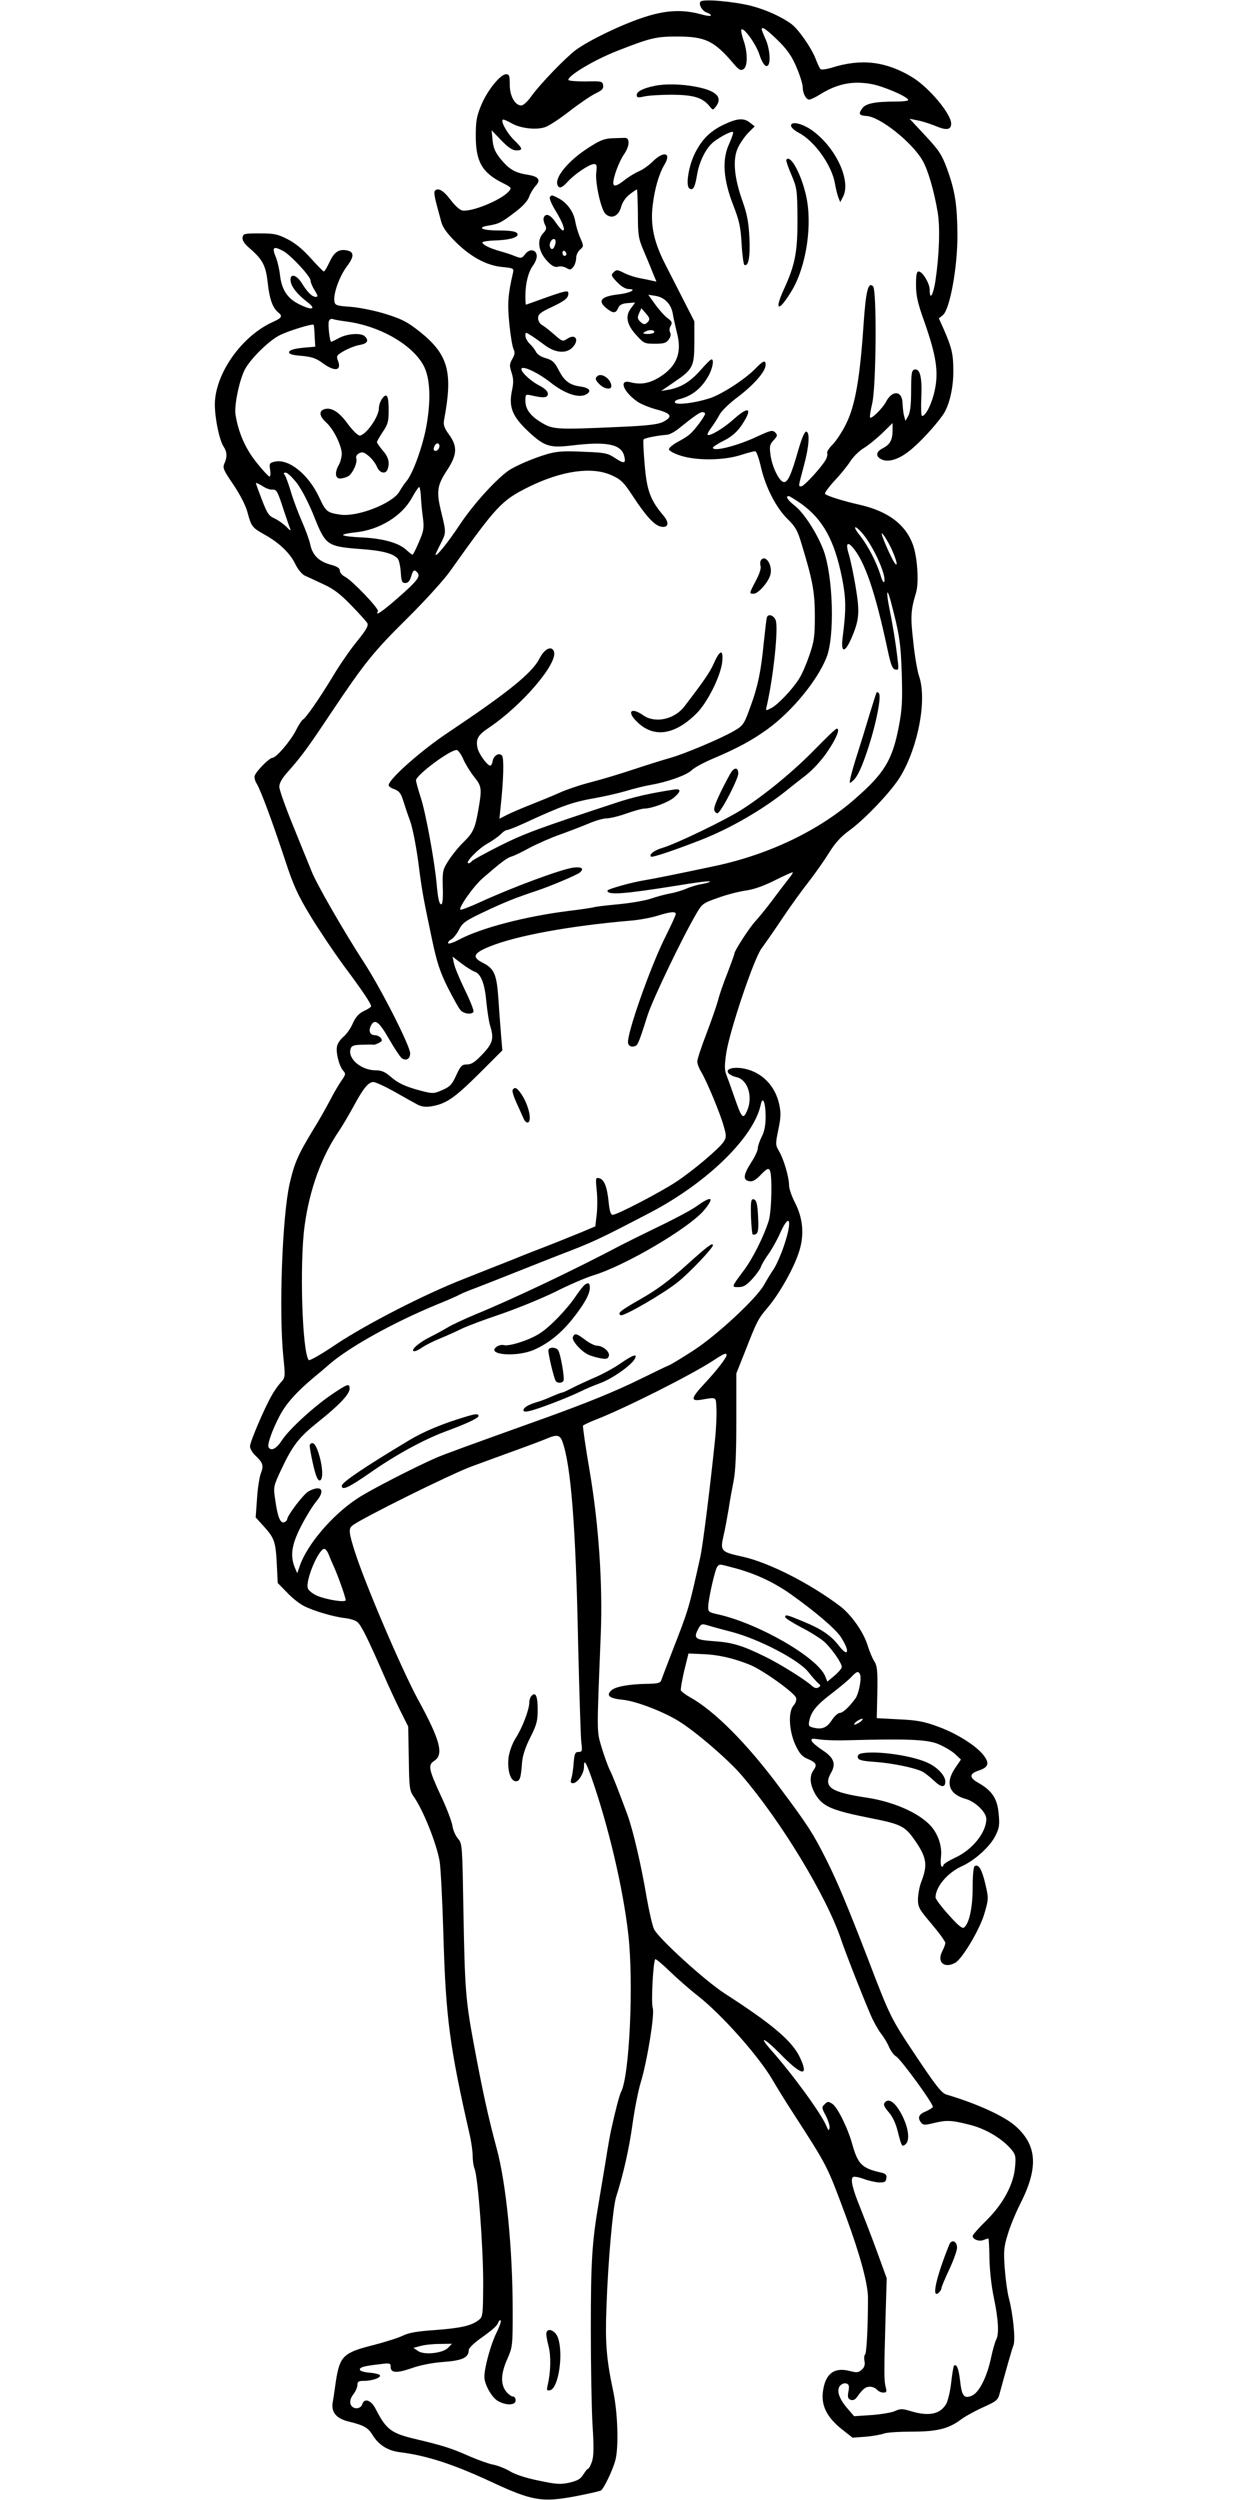 <?xml version="1.0" standalone="no"?>
<!DOCTYPE svg PUBLIC "-//W3C//DTD SVG 20010904//EN"
 "http://www.w3.org/TR/2001/REC-SVG-20010904/DTD/svg10.dtd">
<svg version="1.0" xmlns="http://www.w3.org/2000/svg"
 width="640pt" height="1280pt" viewBox="0 0 640 1280"
 preserveAspectRatio="xMidYMid meet">
<g transform="translate(0,1280) scale(0.1,-0.1)"
fill="#000000" stroke="none">
<path d="M3586 12791 c-10 -15 10 -48 34 -56 11 -3 20 -10 20 -14 0 -5 -24 -2
-52 6 -95 26 -181 21 -293 -16 -113 -37 -277 -116 -347 -167 -53 -40 -183
-174 -230 -240 -17 -24 -39 -44 -49 -44 -32 0 -59 48 -59 106 0 47 -3 54 -19
54 -29 0 -96 -83 -127 -158 -23 -55 -28 -82 -28 -152 -1 -136 31 -193 136
-246 48 -24 49 -26 32 -45 -40 -44 -186 -104 -236 -97 -13 2 -38 24 -62 56
-37 49 -67 65 -81 42 -3 -5 1 -33 9 -62 8 -29 19 -71 25 -93 7 -28 29 -59 72
-102 78 -78 161 -123 241 -130 58 -6 60 -7 54 -32 -25 -109 -29 -155 -18 -261
6 -61 16 -119 22 -129 7 -15 6 -27 -7 -49 -15 -26 -15 -35 -4 -69 10 -31 11
-52 3 -89 -19 -88 0 -136 87 -217 79 -73 107 -81 218 -68 179 22 254 7 269
-54 10 -39 -1 -41 -47 -10 -38 25 -52 28 -163 32 -97 5 -134 2 -181 -11 -73
-21 -171 -63 -205 -88 -70 -52 -179 -174 -245 -273 -60 -91 -125 -172 -125
-154 0 2 11 26 25 53 30 60 30 57 4 165 -26 106 -21 136 31 215 51 79 53 120
9 181 -26 36 -30 50 -25 77 46 244 21 333 -125 450 -62 49 -90 64 -173 90 -58
18 -133 33 -180 37 -74 5 -81 8 -84 29 -6 39 27 129 64 178 38 50 38 75 0 82
-40 8 -65 -8 -88 -58 -13 -28 -26 -50 -30 -50 -3 0 -33 30 -67 68 -39 44 -79
77 -118 97 -51 26 -68 30 -143 30 -79 0 -85 -1 -88 -21 -2 -15 9 -32 36 -55
68 -59 83 -89 93 -179 9 -82 25 -126 53 -149 24 -20 20 -28 -26 -49 -161 -72
-297 -266 -298 -422 0 -73 23 -183 45 -217 18 -27 19 -53 4 -86 -10 -22 -5
-34 45 -107 33 -49 63 -106 72 -139 21 -78 24 -82 90 -119 75 -42 130 -95 157
-152 12 -25 33 -50 47 -57 14 -6 57 -26 95 -44 53 -24 87 -50 143 -108 41 -42
78 -83 83 -92 6 -13 -6 -34 -51 -90 -34 -41 -91 -123 -127 -184 -70 -115 -135
-209 -153 -220 -6 -4 -21 -27 -34 -53 -28 -56 -102 -142 -121 -142 -16 0 -83
-68 -91 -92 -3 -9 2 -27 10 -40 20 -31 82 -199 145 -390 43 -131 64 -178 130
-287 43 -71 121 -187 173 -258 95 -127 138 -192 138 -205 0 -4 -16 -15 -36
-24 -27 -13 -42 -30 -57 -62 -10 -25 -32 -56 -47 -69 -15 -12 -31 -34 -34 -48
-8 -31 10 -103 31 -127 14 -15 13 -20 -8 -50 -13 -18 -40 -64 -60 -103 -20
-38 -57 -104 -83 -145 -80 -132 -98 -172 -123 -280 -38 -168 -56 -658 -32
-890 10 -101 10 -103 -14 -129 -13 -14 -34 -44 -46 -66 -38 -66 -111 -238
-111 -260 0 -12 12 -32 26 -46 40 -37 45 -53 30 -91 -7 -18 -17 -77 -20 -130
l-7 -97 39 -43 c57 -63 63 -80 69 -192 l5 -101 47 -48 c25 -27 64 -58 86 -69
49 -26 156 -57 214 -63 25 -3 53 -12 62 -21 20 -18 55 -90 129 -259 26 -60 66
-147 89 -193 l41 -82 3 -163 c2 -150 4 -164 24 -194 48 -66 118 -241 134 -333
5 -30 14 -197 19 -370 12 -430 32 -579 136 -1035 7 -33 14 -79 14 -102 0 -23
4 -54 10 -68 18 -46 44 -404 44 -584 -1 -170 -2 -174 -25 -191 -37 -28 -90
-40 -223 -50 -90 -6 -134 -14 -162 -28 -22 -11 -88 -32 -149 -48 -157 -39
-175 -57 -195 -184 -6 -41 -13 -92 -17 -113 -7 -49 20 -81 85 -96 76 -19 96
-30 120 -69 31 -50 77 -79 137 -87 139 -17 274 -61 470 -152 210 -98 260 -106
431 -74 67 13 125 26 131 30 15 10 60 104 73 152 19 67 13 249 -11 359 -34
160 -41 245 -34 425 8 238 33 512 49 565 38 119 67 248 85 378 11 79 30 172
41 208 33 107 73 352 62 383 -9 26 2 238 13 250 3 2 36 -25 73 -61 37 -36 102
-93 144 -126 122 -95 309 -306 381 -427 22 -38 68 -113 102 -165 185 -287 177
-271 277 -540 72 -196 112 -344 112 -415 0 -148 -7 -286 -15 -290 -4 -3 -6
-18 -3 -33 4 -19 0 -33 -14 -45 -17 -15 -25 -16 -63 -6 -80 20 -125 -16 -136
-109 -8 -70 21 -128 95 -188 l57 -45 67 5 c37 3 79 11 93 16 14 6 80 10 145
10 129 0 189 15 254 65 18 13 66 40 108 59 73 33 78 37 88 78 26 96 60 218 69
240 11 29 -2 160 -24 243 -8 31 -17 100 -21 154 -6 86 -4 108 16 172 12 41 40
108 61 150 96 187 91 302 -20 402 -57 52 -200 117 -356 163 -24 8 -53 44 -153
194 -131 196 -134 202 -246 495 -107 277 -159 402 -217 517 -66 131 -93 173
-234 362 -168 227 -337 397 -462 466 -23 13 -44 29 -47 35 -2 7 6 52 17 100
l22 89 70 -3 c78 -2 162 -21 245 -55 66 -27 228 -143 236 -169 3 -11 -2 -27
-13 -39 -28 -32 -24 -128 9 -201 21 -45 35 -61 62 -72 45 -19 51 -30 32 -57
-23 -32 -20 -75 9 -125 38 -63 82 -82 288 -123 142 -28 168 -40 210 -97 72
-100 79 -137 44 -228 -9 -22 -16 -61 -17 -87 0 -44 5 -52 70 -129 39 -46 70
-89 70 -97 0 -7 -7 -26 -16 -43 -28 -55 10 -89 66 -59 36 19 127 172 150 252
22 76 22 78 5 152 -18 76 -35 104 -55 91 -6 -4 -10 -48 -10 -109 0 -102 -17
-183 -44 -205 -9 -7 -30 10 -79 65 -37 41 -67 81 -67 89 0 54 61 127 135 160
66 30 145 101 172 157 19 38 22 54 16 113 -7 77 -34 117 -104 157 -47 26 -47
46 0 62 52 17 59 37 27 79 -38 49 -137 112 -237 148 -68 25 -105 32 -197 36
l-113 6 3 132 c2 113 -1 136 -16 160 -10 15 -24 50 -33 78 -20 68 -82 157
-140 202 -152 116 -368 226 -502 255 -110 24 -114 29 -97 105 8 33 19 94 26
135 6 41 18 107 26 147 10 50 14 144 14 312 l0 239 41 103 c65 166 69 175 121
236 59 70 134 202 160 287 27 84 19 170 -22 249 -16 31 -30 71 -30 88 0 42
-28 137 -52 176 -18 31 -18 35 -3 109 13 61 14 87 5 128 -20 95 -87 165 -177
184 -56 12 -102 0 -83 -23 6 -7 25 -17 41 -20 57 -13 85 -98 55 -170 -21 -49
-28 -42 -65 65 -16 47 -35 99 -42 117 -10 26 -10 47 0 115 19 117 141 480 180
532 17 23 66 93 108 156 42 63 103 147 134 186 31 40 77 105 102 145 33 54 63
86 107 118 82 60 217 203 261 277 92 155 136 395 94 514 -8 24 -22 102 -29
174 -15 130 -13 161 14 251 16 53 7 186 -17 249 -38 102 -127 168 -269 201
-93 21 -174 47 -180 57 -3 4 19 34 48 66 30 31 66 76 81 99 15 24 46 55 70 69
23 14 66 49 95 77 l52 51 0 -37 c0 -49 -13 -73 -50 -92 -35 -18 -38 -40 -9
-56 34 -18 87 -3 142 40 51 39 132 126 175 187 32 46 54 138 53 227 0 83 -8
117 -48 209 l-26 58 21 17 c36 31 75 248 74 410 -1 155 -12 225 -53 339 -27
72 -40 93 -111 169 l-81 87 39 -8 c21 -3 64 -17 94 -29 56 -24 80 -20 80 12 0
49 -110 181 -195 235 -136 84 -264 100 -418 51 -27 -8 -52 -11 -56 -7 -5 5
-16 29 -25 53 -22 57 -88 151 -124 178 -50 37 -132 74 -206 93 -92 23 -251 37
-260 21z m407 -208 c43 -44 65 -78 87 -132 17 -40 30 -84 30 -98 0 -31 17 -63
33 -63 7 0 33 12 58 28 86 53 164 69 259 52 63 -11 190 -66 190 -82 0 -5 -29
-8 -64 -8 -108 0 -156 -10 -173 -37 -19 -28 -14 -34 25 -37 69 -5 231 -134
285 -227 28 -48 59 -154 78 -266 13 -78 8 -220 -12 -354 -12 -73 -29 -99 -29
-42 0 32 -37 93 -56 93 -11 0 -14 -16 -14 -69 0 -55 8 -92 44 -192 60 -172 72
-253 52 -347 -14 -67 -46 -132 -65 -132 -5 0 -6 42 -4 93 5 102 -6 151 -34
145 -15 -3 -18 -17 -18 -108 0 -72 -5 -113 -15 -130 l-14 -25 -7 25 c-4 14 -7
44 -8 66 -2 65 -53 68 -85 6 -17 -32 -73 -88 -81 -80 -3 3 2 36 11 74 20 86
24 578 4 598 -25 25 -37 -23 -49 -201 -18 -269 -43 -411 -88 -501 -20 -42 -52
-90 -71 -109 -18 -18 -30 -38 -27 -43 3 -5 0 -20 -6 -32 -20 -37 -112 -138
-126 -138 -16 0 -17 -7 12 102 28 103 33 178 12 178 -8 0 -23 -37 -39 -92 -37
-130 -55 -170 -76 -166 -23 4 -59 78 -67 139 -6 44 -4 54 16 75 20 22 21 26 8
40 -14 13 -23 11 -90 -20 -101 -48 -229 -81 -229 -58 0 4 26 21 58 37 41 21
66 44 90 79 57 86 38 101 -41 30 -51 -46 -124 -90 -134 -80 -3 2 6 20 20 38
13 18 32 47 41 65 9 18 52 60 97 93 82 63 139 129 139 162 0 26 -12 22 -50
-17 -55 -57 -177 -136 -239 -155 -76 -24 -167 -35 -175 -21 -4 6 5 13 21 17
67 16 118 58 154 126 19 38 25 78 12 78 -5 0 -30 -25 -56 -55 -53 -60 -101
-89 -162 -100 l-40 -7 67 46 c97 66 103 79 103 206 l0 105 -51 100 c-28 55
-72 141 -97 190 -59 115 -78 202 -65 305 10 85 32 160 60 207 37 61 -3 72 -59
17 -20 -20 -52 -43 -72 -51 -20 -9 -52 -28 -72 -44 -40 -32 -59 -37 -59 -16 0
31 30 111 55 147 30 43 31 86 3 84 -10 0 -40 -1 -66 -2 -39 -2 -62 -11 -123
-51 -99 -64 -169 -149 -155 -187 8 -22 23 -17 53 16 34 38 111 90 134 90 14 0
16 -7 12 -41 -7 -52 24 -194 48 -215 30 -27 66 -11 79 36 7 25 23 49 44 65 18
14 35 25 37 25 2 0 4 -55 5 -122 0 -112 3 -129 28 -188 15 -36 37 -87 47 -114
l20 -48 -23 5 c-13 3 -41 9 -63 13 -22 4 -57 15 -79 26 -35 18 -40 18 -54 4
-15 -14 -13 -19 18 -51 21 -22 43 -35 59 -35 45 0 8 -20 -50 -27 -92 -10 -112
-33 -63 -72 34 -27 47 -26 59 2 7 16 20 23 48 25 l39 3 -22 -30 c-30 -40 -21
-84 29 -138 37 -41 42 -43 94 -43 46 0 59 4 71 22 10 13 12 27 7 36 -5 10 -4
23 3 34 9 16 7 22 -16 39 -15 11 -43 42 -63 70 l-36 50 38 -6 c47 -8 80 -43
88 -93 3 -20 13 -63 21 -96 27 -102 -1 -172 -89 -227 -52 -32 -96 -40 -150
-26 -60 16 -37 -48 36 -99 18 -13 63 -31 100 -41 76 -20 84 -37 30 -64 -24
-12 -82 -19 -225 -25 -312 -14 -335 -13 -390 19 -61 35 -88 71 -88 115 0 34 1
34 33 27 60 -14 82 -12 82 9 0 13 -16 28 -49 45 -45 24 -96 74 -85 85 12 12
88 -25 146 -71 73 -58 145 -83 183 -63 31 17 19 34 -27 41 -56 7 -84 28 -113
85 -21 41 -32 50 -65 60 -24 6 -45 20 -51 33 -6 12 -21 31 -33 42 -11 11 -21
29 -21 40 0 19 1 19 28 2 15 -9 47 -32 71 -50 53 -40 109 -45 141 -13 38 38
18 74 -25 46 -24 -16 -26 -15 -67 21 -24 21 -52 43 -63 49 -11 6 -20 22 -20
35 0 20 12 30 70 57 71 34 85 46 85 71 0 16 -15 13 -130 -28 -47 -17 -86 -31
-87 -31 -2 0 -3 21 -3 48 1 65 15 120 40 154 12 16 20 39 18 51 -4 31 -38 34
-59 6 -17 -22 -20 -23 -51 -11 -18 8 -53 19 -78 26 -53 15 -90 33 -90 45 0 4
30 9 66 10 68 2 114 14 114 30 0 15 -28 21 -98 21 -84 0 -113 15 -51 25 54 9
66 15 139 71 36 27 62 56 69 76 6 18 21 42 32 55 30 31 18 49 -38 58 -65 10
-95 27 -139 80 -29 36 -38 57 -42 97 l-5 51 50 -52 c35 -36 57 -51 76 -51 36
0 34 9 -9 51 -35 33 -71 96 -60 106 3 3 22 -5 43 -17 45 -27 128 -37 174 -21
19 6 75 43 124 81 50 39 109 79 133 91 34 16 43 25 40 42 -3 21 -8 22 -90 20
-49 0 -88 3 -88 8 0 23 132 102 249 148 170 67 201 74 306 74 145 0 191 -21
290 -138 29 -34 37 -38 52 -29 22 15 22 87 -2 153 -8 24 -12 47 -9 50 12 12
74 -73 92 -128 11 -34 25 -57 35 -59 25 -5 22 80 -3 137 -11 24 -20 47 -20 52
0 17 33 -8 93 -68z m-2545 -1067 c38 -19 142 -131 142 -152 0 -9 9 -32 21 -50
17 -28 18 -34 6 -34 -19 0 -42 22 -73 72 -28 44 -61 49 -56 9 3 -29 35 -69 85
-107 50 -38 25 -45 -41 -12 -59 29 -89 73 -98 146 -3 31 -13 72 -20 91 -23 55
-16 63 34 37z m1871 -362 c-15 -18 -24 -18 -43 1 -12 13 -13 20 -4 41 l12 26
23 -27 c19 -21 21 -30 12 -41z m-1547 0 c166 -21 331 -113 393 -219 36 -60 43
-170 20 -306 -17 -105 -71 -256 -105 -294 -9 -11 -25 -34 -35 -52 -36 -61
-215 -131 -303 -118 -67 10 -74 16 -106 85 -56 122 -159 204 -231 186 -25 -6
-27 -10 -22 -41 3 -19 2 -35 -3 -35 -5 0 -34 31 -65 70 -57 70 -94 153 -109
246 -8 45 19 176 47 231 29 56 126 151 180 177 46 23 167 60 173 53 1 -1 4
-27 5 -57 l3 -55 -34 -3 c-68 -5 -100 -13 -100 -26 0 -9 20 -15 65 -18 51 -5
73 -12 107 -37 62 -46 99 -40 78 13 -9 23 -6 28 33 50 23 13 59 27 80 30 38 7
47 22 25 44 -19 19 -89 14 -131 -8 -20 -11 -39 -20 -41 -20 -8 0 -18 90 -12
106 3 9 13 14 21 10 8 -3 38 -8 67 -12z m1578 -54 c0 -5 -15 -10 -32 -10 -25
0 -29 3 -18 10 20 13 50 13 50 0z m260 -418 c0 -12 -52 -83 -77 -104 -10 -10
-39 -28 -64 -41 -24 -13 -44 -30 -44 -37 0 -8 25 -22 60 -33 80 -26 219 -25
307 3 34 11 68 20 74 20 7 0 19 -35 29 -77 23 -104 77 -211 137 -270 41 -40
52 -60 72 -128 57 -187 68 -246 68 -370 0 -105 -4 -130 -28 -200 -15 -44 -38
-98 -52 -119 -33 -54 -110 -135 -144 -152 -28 -14 -28 -14 -23 8 35 150 62
409 46 444 -11 25 -39 33 -45 12 -2 -7 -9 -67 -16 -133 -13 -137 -30 -221 -66
-318 -34 -95 -38 -102 -87 -130 -65 -38 -252 -117 -327 -138 -36 -10 -119 -36
-185 -58 -66 -22 -165 -52 -220 -66 -55 -14 -129 -39 -165 -56 -36 -16 -100
-42 -143 -59 -43 -17 -97 -40 -119 -51 l-41 -21 6 59 c15 135 18 249 8 263
-14 20 -45 2 -49 -29 -2 -11 -7 -21 -12 -21 -15 0 -58 59 -65 90 -10 46 2 67
58 104 171 115 356 332 333 391 -12 31 -49 13 -74 -37 -38 -74 -159 -172 -467
-378 -141 -94 -305 -240 -305 -270 0 -6 13 -16 30 -21 23 -9 33 -21 44 -57 8
-26 24 -74 36 -106 12 -33 30 -125 41 -205 20 -158 25 -182 71 -401 25 -118
40 -164 80 -245 28 -55 57 -108 66 -117 16 -19 57 -24 66 -9 4 5 -16 56 -44
113 -27 56 -53 118 -56 137 l-7 33 46 -35 c26 -20 56 -38 67 -42 32 -10 52
-61 60 -154 5 -47 13 -102 19 -121 21 -67 15 -91 -39 -148 -38 -40 -56 -52
-79 -52 -26 0 -32 -6 -55 -55 -21 -47 -32 -59 -71 -76 -43 -19 -49 -19 -105
-5 -84 22 -121 39 -162 75 -27 23 -45 31 -74 31 -75 0 -145 60 -129 110 5 16
16 20 58 21 29 1 56 1 60 0 4 -1 17 4 28 10 16 8 18 13 8 25 -6 8 -20 14 -31
14 -24 0 -33 23 -18 50 19 36 41 19 92 -70 27 -47 56 -90 64 -97 23 -17 44 -5
44 24 0 37 -148 329 -235 463 -101 155 -249 412 -270 470 -8 19 -48 118 -89
219 -42 102 -76 197 -76 213 0 19 15 45 48 81 69 79 95 114 217 297 170 254
216 312 391 485 89 88 187 196 218 240 239 336 263 362 401 431 172 85 329
107 430 59 44 -20 60 -36 103 -102 68 -104 111 -151 144 -159 40 -9 47 18 15
56 -67 79 -85 128 -96 258 -6 68 -9 127 -6 132 4 7 74 21 121 24 12 1 38 15
58 31 82 66 110 85 122 85 8 0 14 -4 14 -8z m-1360 -166 c0 -16 -18 -31 -27
-22 -8 8 5 36 17 36 5 0 10 -6 10 -14z m-728 -192 c24 -33 61 -104 88 -173 57
-143 66 -149 235 -162 114 -8 169 -23 192 -50 6 -8 13 -39 15 -69 3 -47 6 -55
23 -55 14 0 23 10 30 33 10 35 17 39 33 19 16 -19 -4 -44 -105 -132 -77 -67
-115 -93 -98 -65 8 12 -130 156 -167 176 -16 8 -28 22 -28 32 0 13 -13 21 -44
30 -62 16 -95 48 -107 102 -5 25 -25 79 -43 120 -18 41 -44 109 -56 150 -12
41 -27 81 -32 88 -8 8 -6 12 5 12 9 0 35 -25 59 -56z m-128 -31 c22 2 27 -7
58 -103 14 -41 28 -84 33 -95 6 -15 1 -13 -20 9 -15 15 -43 34 -60 42 -28 12
-37 25 -64 95 -17 44 -31 83 -31 86 0 2 15 -4 33 -15 17 -12 40 -20 51 -19z
m761 -35 c1 -24 5 -71 10 -106 7 -56 5 -69 -20 -127 -15 -36 -30 -65 -33 -65
-3 0 -17 11 -31 24 -39 36 -116 58 -221 64 -52 2 -99 7 -103 12 -5 4 23 10 60
14 125 12 242 84 293 179 18 32 34 56 37 53 3 -3 7 -25 8 -48z m1947 -37 c111
-80 170 -186 209 -379 21 -107 22 -160 3 -308 -9 -75 10 -79 42 -9 44 100 47
137 25 270 -11 66 -27 141 -35 167 -17 54 -8 68 20 35 62 -72 115 -227 177
-517 18 -85 26 -105 41 -108 17 -4 18 1 12 49 -10 89 -27 190 -43 267 -16 81
-13 108 6 40 46 -173 53 -219 58 -378 4 -142 2 -181 -16 -275 -33 -167 -73
-234 -222 -364 -185 -163 -440 -285 -714 -344 -188 -40 -317 -66 -360 -73 -66
-10 -195 -46 -195 -54 0 -24 84 -18 358 26 84 14 158 24 165 21 7 -2 -8 -7
-33 -12 -25 -4 -64 -15 -86 -25 -23 -10 -61 -21 -85 -25 -23 -4 -67 -16 -96
-26 -29 -10 -105 -23 -169 -29 -64 -6 -120 -13 -124 -15 -4 -2 -62 -11 -129
-19 -222 -28 -447 -87 -559 -146 -28 -15 -54 -24 -57 -20 -3 5 4 14 15 20 11
6 29 28 40 50 18 35 33 46 126 90 103 49 165 74 274 110 69 23 201 79 218 92
24 20 12 31 -31 26 -60 -7 -314 -101 -481 -178 -48 -22 -93 -39 -98 -38 -15 5
66 121 115 163 97 84 123 103 147 110 14 4 57 25 95 46 39 20 108 51 155 67
47 17 112 42 145 56 33 14 74 26 91 26 17 0 63 11 102 25 39 14 80 25 90 25
38 0 122 31 152 56 39 33 38 48 -2 41 -123 -19 -206 -38 -293 -67 -401 -132
-471 -158 -597 -221 -75 -38 -139 -73 -143 -79 -3 -5 -11 -10 -16 -10 -22 0
48 74 97 101 28 16 59 38 69 49 10 11 24 20 30 20 7 0 48 16 91 36 195 90 246
108 367 129 45 8 114 24 152 35 39 12 95 26 125 31 87 15 183 49 211 75 14 14
61 39 105 58 128 54 204 95 284 153 124 90 253 246 301 365 44 107 35 417 -15
552 -33 86 -99 189 -147 227 -37 29 -49 49 -31 49 5 0 33 -18 64 -39z m306
-143 c56 -60 129 -215 120 -255 -3 -11 -11 2 -20 33 -21 67 -64 150 -105 202
-36 44 -32 59 5 20z m154 -83 c25 -53 37 -97 23 -83 -17 16 -83 169 -69 157
10 -8 30 -41 46 -74z m-2190 -1082 c12 -27 37 -67 56 -91 38 -47 40 -60 22
-163 -17 -100 -27 -122 -76 -170 -25 -24 -59 -66 -77 -94 -30 -47 -32 -54 -30
-137 2 -51 -1 -88 -7 -88 -11 0 -17 23 -25 110 -11 117 -56 362 -81 437 -13
40 -24 80 -24 88 0 26 172 155 208 155 7 0 23 -21 34 -47z m1664 -615 c-14
-18 -52 -67 -82 -108 -31 -41 -70 -89 -86 -106 -30 -32 -108 -152 -108 -167 0
-4 -16 -48 -35 -98 -20 -49 -42 -113 -49 -142 -8 -29 -35 -106 -60 -172 -25
-65 -46 -128 -46 -140 0 -11 9 -35 20 -53 28 -46 99 -216 116 -280 14 -48 13
-56 -1 -78 -22 -34 -158 -149 -243 -205 -82 -54 -303 -169 -325 -169 -10 0
-16 18 -21 68 -8 77 -23 115 -50 120 -16 4 -17 -2 -11 -61 4 -36 4 -92 0 -126
l-7 -60 -76 -32 c-43 -17 -115 -47 -162 -65 -47 -18 -132 -51 -190 -75 -58
-23 -168 -66 -245 -97 -200 -78 -496 -230 -653 -334 -73 -50 -137 -86 -141
-82 -34 39 -48 497 -21 691 25 182 86 352 176 483 17 25 50 81 74 125 50 93
76 125 102 125 10 0 56 -21 103 -47 47 -27 100 -56 118 -66 23 -13 43 -16 72
-12 77 12 120 41 245 165 l122 122 -6 72 c-3 39 -10 124 -14 189 -9 131 -21
158 -83 189 -54 28 -44 48 36 81 137 56 408 106 720 133 44 3 107 15 140 25
67 21 95 24 95 9 0 -5 -23 -56 -51 -112 -79 -156 -205 -515 -193 -550 4 -13
13 -18 27 -16 22 3 23 4 72 158 24 78 181 405 252 525 27 47 34 52 109 78 43
16 106 32 140 37 40 5 92 23 150 52 49 25 91 43 93 42 2 -2 -8 -18 -23 -36z
m-116 -1216 c0 -43 -6 -75 -20 -102 -11 -22 -20 -48 -20 -59 0 -12 -16 -46
-36 -76 -39 -62 -41 -88 -6 -93 16 -3 34 8 58 34 29 30 38 34 45 23 14 -22 10
-209 -5 -259 -25 -80 -82 -194 -128 -255 -64 -86 -64 -85 -27 -85 25 0 41 9
70 41 21 23 41 51 45 63 4 12 21 41 39 66 18 25 45 74 60 108 49 109 63 63 19
-66 -14 -42 -37 -95 -51 -117 -15 -22 -38 -60 -52 -85 -40 -70 -240 -256 -360
-334 -57 -37 -113 -71 -125 -76 -11 -4 -77 -36 -146 -70 -130 -64 -271 -121
-475 -195 -413 -148 -525 -189 -570 -208 -110 -48 -344 -168 -405 -209 -128
-84 -257 -235 -295 -345 l-13 -38 -13 30 c-24 61 -16 116 32 210 24 47 59 104
77 126 50 58 29 89 -37 54 -26 -13 -111 -125 -111 -145 0 -4 -7 -11 -15 -14
-20 -7 -34 28 -46 116 -10 66 -9 68 31 154 59 125 90 165 193 247 105 84 157
139 157 167 0 29 -10 25 -89 -28 -96 -65 -223 -182 -258 -237 -27 -42 -55 -57
-68 -35 -8 13 20 92 58 163 32 61 87 122 172 193 28 23 66 55 85 72 105 89
325 211 545 302 55 22 109 46 119 52 11 6 47 21 80 33 34 13 131 51 216 85 85
34 182 72 215 85 170 65 197 77 465 217 292 153 530 386 565 552 10 48 25 11
25 -62z m-200 -1220 c0 -14 -52 -81 -114 -147 -67 -72 -72 -90 -18 -82 83 14
77 17 80 -43 2 -30 -1 -107 -8 -170 -25 -243 -61 -528 -74 -590 -61 -274 -59
-266 -146 -490 -27 -69 -51 -133 -54 -142 -4 -14 -17 -18 -63 -19 -99 -1 -171
-14 -192 -33 -30 -27 -12 -42 59 -49 67 -7 205 -60 283 -108 87 -53 253 -196
323 -277 205 -239 438 -624 512 -847 20 -60 100 -265 149 -380 14 -33 38 -76
53 -96 16 -20 35 -52 43 -72 9 -19 24 -40 34 -45 25 -14 196 -249 189 -260 -3
-5 -19 -15 -35 -22 -36 -14 -44 -32 -27 -55 12 -16 18 -17 67 -5 65 16 92 15
188 -10 79 -20 162 -70 208 -124 23 -27 25 -37 20 -92 -7 -88 -62 -190 -149
-275 -38 -37 -68 -72 -68 -77 0 -18 33 -30 55 -21 11 4 22 8 25 8 3 1 5 -45 6
-102 1 -62 10 -142 23 -204 23 -110 27 -184 11 -213 -5 -10 -17 -50 -25 -88
-21 -101 -61 -181 -99 -198 -41 -17 -52 -2 -61 82 -7 58 -18 84 -31 71 -2 -2
-9 -41 -14 -86 -5 -45 -17 -95 -26 -110 -31 -52 -88 -64 -181 -36 -43 13 -54
13 -79 1 -16 -8 -70 -17 -120 -21 l-91 -6 -36 42 c-43 50 -56 94 -34 116 9 9
23 13 32 9 12 -4 14 -14 9 -41 -5 -28 -3 -36 11 -42 12 -4 23 0 32 13 31 43
44 54 67 54 13 0 29 -7 36 -15 7 -8 21 -15 32 -15 17 0 19 4 13 27 -9 32 -9
78 -1 358 l6 200 -49 135 c-27 74 -66 175 -86 225 -41 100 -52 149 -37 159 6
3 30 -1 54 -10 24 -9 59 -17 78 -18 29 -1 36 3 38 21 3 17 -3 24 -25 29 -99
22 -120 42 -149 144 -22 82 -76 191 -102 208 -21 14 -25 13 -40 -2 -16 -15
-15 -19 7 -60 12 -24 21 -52 18 -63 -3 -14 -6 -12 -16 12 -26 63 -172 264
-285 391 -66 75 -32 60 46 -19 112 -115 151 -124 105 -24 -39 85 -138 170
-386 330 -102 66 -337 280 -362 329 -9 18 -26 94 -39 168 -26 156 -69 341 -98
420 -51 137 -73 193 -90 228 -10 20 -29 73 -42 116 -25 87 -25 55 -4 581 10
252 -10 555 -56 828 -22 127 -37 234 -35 238 3 3 31 17 62 29 150 58 494 231
608 306 53 35 65 39 65 26z m-842 -439 c45 -118 70 -437 82 -1038 6 -247 13
-474 16 -502 6 -49 5 -53 -14 -53 -17 0 -21 -8 -25 -57 -2 -32 -8 -68 -12 -80
-5 -17 -3 -23 8 -23 24 0 57 49 57 83 0 41 8 30 37 -50 87 -248 163 -568 190
-808 28 -249 6 -724 -37 -805 -8 -15 -29 -94 -51 -195 -5 -22 -18 -94 -28
-160 -11 -66 -27 -160 -35 -210 -35 -204 -41 -303 -41 -650 0 -192 4 -415 9
-495 7 -109 6 -155 -3 -183 -7 -20 -16 -37 -20 -37 -4 0 -14 -13 -24 -29 -14
-23 -29 -32 -71 -42 -46 -10 -67 -9 -156 10 -62 12 -121 31 -149 48 -25 15
-64 30 -86 34 -22 4 -78 24 -124 44 -89 40 -135 54 -269 86 -129 30 -154 49
-208 154 -23 46 -58 59 -69 26 -9 -29 -51 -28 -60 0 -5 14 0 31 14 50 12 15
21 37 21 49 0 16 6 20 34 20 44 0 92 18 80 30 -5 5 -29 10 -53 12 -25 2 -46 8
-48 14 -4 13 18 20 100 29 53 7 57 6 57 -13 0 -32 30 -34 108 -7 45 16 107 28
164 32 95 7 128 22 128 61 0 9 25 34 57 57 66 47 89 67 95 86 3 8 8 11 12 8 3
-3 -7 -33 -23 -65 -29 -59 -61 -177 -61 -223 0 -39 37 -105 69 -124 42 -24 91
-23 91 3 0 11 -6 20 -14 20 -8 0 -24 12 -35 26 -29 37 -27 92 7 167 26 60 27
67 27 242 0 321 -33 654 -82 835 -45 167 -74 302 -118 539 -41 221 -45 280
-52 663 -6 353 -6 358 -28 384 -13 15 -26 45 -29 68 -4 22 -29 89 -57 148 -65
141 -69 161 -35 183 49 32 30 105 -83 312 -84 154 -274 599 -325 761 -30 95
-32 115 -12 131 43 35 500 262 611 303 44 16 141 52 216 79 75 27 152 56 170
64 49 21 65 18 77 -12z m-1196 -580 c6 -16 19 -46 29 -68 21 -47 59 -154 59
-168 0 -13 -98 2 -147 23 -22 10 -44 27 -47 38 -13 40 55 202 85 202 5 0 15
-12 21 -27z m2070 -69 c109 -28 205 -72 295 -135 124 -88 230 -178 257 -219
49 -74 41 -111 -9 -46 -39 51 -88 85 -178 122 -88 37 -97 39 -97 25 0 -6 37
-29 82 -53 46 -23 97 -56 115 -71 38 -33 93 -111 93 -132 0 -7 -17 -27 -37
-44 l-37 -31 -11 28 c-41 97 -340 269 -547 316 -50 11 -53 13 -52 41 2 45 35
188 46 203 13 15 8 15 80 -4z m-7 -329 c141 -37 344 -143 393 -205 20 -25 43
-51 51 -58 14 -11 14 -14 1 -22 -10 -6 -21 -3 -36 11 -30 28 -167 114 -239
148 -113 56 -168 72 -258 78 -98 7 -107 14 -83 61 14 27 19 29 43 22 16 -5 73
-21 128 -35z m659 -220 c8 -21 -8 -101 -25 -122 -33 -45 -64 -73 -79 -73 -9 0
-28 -17 -41 -37 -25 -39 -51 -50 -96 -38 -22 5 -25 10 -19 36 9 46 39 82 119
142 39 30 83 67 96 81 28 30 37 32 45 11z m2 -240 c-11 -8 -25 -15 -30 -15 -6
0 -2 7 8 15 11 8 25 15 30 15 6 0 2 -7 -8 -15z m-61 -95 c293 8 398 4 455 -18
30 -12 70 -35 88 -51 l32 -30 -30 -44 c-52 -77 -31 -134 56 -158 48 -14 104
-68 104 -102 0 -69 -72 -159 -161 -199 -32 -15 -59 -32 -59 -38 0 -6 -4 -9 -9
-6 -5 3 -6 26 -3 51 6 54 -16 117 -54 158 -60 65 -187 121 -320 142 -194 29
-232 55 -187 132 24 44 11 75 -46 112 -27 18 -52 39 -55 47 -5 13 2 14 41 8
26 -4 92 -6 148 -4z m-2051 -3111 c-28 -28 -123 -38 -154 -16 l-23 16 34 9
c19 6 63 11 99 11 l64 1 -20 -21z"/>
<path d="M3350 12360 c-58 -12 -90 -29 -90 -46 0 -14 6 -15 38 -8 20 5 84 9
142 9 112 -1 156 -14 193 -59 17 -21 17 -21 32 -2 37 48 3 82 -103 102 -73 14
-157 16 -212 4z"/>
<path d="M3710 12164 c-71 -33 -115 -75 -151 -147 -33 -64 -50 -169 -29 -182
19 -12 28 5 39 70 11 69 48 142 88 171 39 29 89 54 96 48 3 -3 -6 -30 -20 -61
-37 -80 -30 -182 21 -313 31 -80 38 -111 43 -198 3 -56 10 -105 14 -108 21
-12 31 43 26 140 -4 78 -12 121 -36 188 -42 118 -50 210 -24 269 11 24 35 59
53 78 l34 34 -23 18 c-31 26 -65 24 -131 -7z"/>
<path d="M4050 12157 c0 -9 17 -25 38 -36 82 -42 171 -167 187 -261 4 -25 12
-56 17 -70 l10 -25 13 25 c44 78 -29 244 -147 335 -52 41 -118 58 -118 32z"/>
<path d="M4026 11982 c-2 -4 9 -39 26 -77 28 -67 30 -76 31 -220 1 -172 -11
-239 -69 -365 -54 -118 -26 -119 43 -3 73 126 104 339 69 486 -26 112 -81 209
-100 179z"/>
<path d="M2815 11790 c-3 -6 9 -36 29 -68 38 -63 52 -102 38 -102 -5 0 -21 18
-36 40 -27 41 -52 51 -62 26 -3 -8 0 -24 6 -36 10 -18 8 -26 -9 -44 -36 -38
-23 -103 32 -154 17 -16 32 -22 46 -17 11 3 29 0 41 -7 18 -11 23 -10 36 6 8
11 14 31 14 46 0 14 9 33 20 42 19 17 19 18 1 60 -11 24 -22 62 -26 86 -8 47
-42 95 -86 117 -33 18 -36 18 -44 5z m28 -240 c-7 -27 -20 -33 -27 -14 -7 18
11 47 24 39 5 -3 6 -14 3 -25z m57 -51 c0 -5 -4 -9 -10 -9 -5 0 -10 7 -10 16
0 8 5 12 10 9 6 -3 10 -10 10 -16z"/>
<path d="M3057 10873 c-12 -11 -8 -21 15 -43 24 -22 58 -27 58 -7 0 36 -52 72
-73 50z"/>
<path d="M1956 10758 c-9 -12 -16 -34 -16 -48 0 -44 -68 -140 -99 -140 -9 0
-36 27 -60 59 -44 62 -85 87 -120 76 -30 -9 -26 -37 10 -69 37 -33 79 -119 79
-161 -1 -16 -7 -41 -15 -55 -22 -38 -19 -70 6 -70 11 0 29 5 41 11 23 13 50
71 42 93 -3 8 3 19 14 25 17 9 26 6 50 -14 16 -13 35 -38 42 -55 13 -32 44
-40 54 -14 13 33 5 65 -24 97 -16 19 -30 39 -30 43 0 5 14 29 30 53 26 38 30
53 30 112 0 74 -10 91 -34 57z"/>
<path d="M3895 9930 c-3 -6 -4 -18 -1 -28 4 -11 -6 -42 -24 -75 -35 -67 -35
-67 -11 -67 24 0 78 63 86 100 11 50 -28 105 -50 70z"/>
<path d="M3656 9406 c-21 -48 -54 -95 -152 -223 -51 -67 -151 -88 -211 -45
-63 44 -86 18 -30 -35 84 -82 190 -67 301 42 57 55 127 195 134 268 6 64 -12
61 -42 -7z"/>
<path d="M4488 9254 c-3 -5 -19 -57 -37 -115 -17 -58 -44 -145 -60 -195 -16
-49 -32 -105 -36 -124 -7 -32 -6 -33 9 -20 26 20 50 73 86 185 37 117 62 243
51 264 -5 7 -11 10 -13 5z"/>
<path d="M4175 8966 c-111 -114 -259 -236 -380 -313 -86 -54 -332 -173 -403
-194 -42 -12 -70 -34 -59 -45 6 -6 124 34 262 88 148 59 311 153 435 253 21
17 65 52 99 78 36 29 81 78 111 124 45 67 63 115 43 112 -5 0 -53 -47 -108
-103z"/>
<path d="M3748 8852 c-8 -9 -33 -57 -57 -105 -34 -72 -40 -91 -30 -103 10 -13
15 -11 31 13 34 50 88 162 88 182 0 28 -15 34 -32 13z"/>
<path d="M2625 7220 c-4 -6 5 -34 18 -63 13 -28 29 -65 36 -80 6 -16 17 -27
24 -24 23 8 2 96 -37 150 -21 29 -31 33 -41 17z"/>
<path d="M3565 6623 c-27 -19 -115 -66 -195 -104 -80 -39 -165 -81 -190 -94
-224 -119 -555 -277 -749 -356 -52 -22 -115 -51 -140 -66 -25 -15 -66 -37 -92
-50 -54 -27 -97 -65 -81 -71 7 -2 25 6 42 18 17 12 58 33 93 47 34 14 83 36
109 49 26 13 116 47 200 75 84 29 210 80 279 114 69 35 157 73 196 85 165 50
494 244 569 335 55 67 38 75 -41 18z"/>
<path d="M3845 6570 c2 -50 6 -90 9 -91 25 -3 31 12 28 77 -3 82 -9 104 -27
104 -10 0 -12 -20 -10 -90z"/>
<path d="M3513 6321 c-87 -78 -153 -127 -233 -172 -106 -61 -120 -72 -102 -83
14 -8 223 113 294 171 61 49 178 173 178 187 0 16 -25 -2 -137 -103z"/>
<path d="M2994 6222 c-6 -4 -25 -28 -43 -54 -48 -72 -136 -163 -189 -196 -53
-34 -154 -66 -182 -59 -11 3 -27 -1 -37 -8 -57 -42 102 -55 191 -16 75 33 139
85 198 159 61 77 88 127 88 159 0 24 -7 28 -26 15z"/>
<path d="M2933 5954 c-6 -17 38 -69 77 -89 14 -7 42 -15 63 -19 30 -6 39 -4
44 10 8 21 -29 54 -61 54 -11 0 -39 14 -60 30 -45 34 -54 36 -63 14z"/>
<path d="M2808 5889 c-4 -12 27 -142 37 -159 8 -13 32 -13 40 0 7 12 -15 141
-28 158 -12 15 -44 16 -49 1z"/>
<path d="M3175 5818 c-33 -23 -94 -56 -135 -73 -41 -18 -93 -42 -115 -54 -22
-11 -43 -21 -47 -21 -5 0 -27 -9 -51 -19 -23 -11 -60 -25 -82 -31 -44 -14 -65
-27 -65 -42 0 -6 13 -7 32 -2 43 9 200 70 259 99 25 13 71 32 101 43 59 21
154 87 176 121 20 34 -5 26 -73 -21z"/>
<path d="M2380 5545 c-114 -34 -212 -75 -285 -119 -230 -138 -345 -216 -345
-233 0 -26 33 -11 143 65 131 92 272 169 383 211 111 41 174 70 174 81 0 13
-15 12 -70 -5z"/>
<path d="M1586 5402 c-2 -4 5 -47 16 -95 13 -59 24 -87 34 -87 18 0 18 57 1
120 -17 64 -36 86 -51 62z"/>
<path d="M4530 2035 c-8 -10 -4 -21 19 -48 20 -22 37 -58 47 -98 20 -79 22
-83 40 -68 24 20 16 83 -18 150 -34 65 -67 89 -88 64z"/>
<path d="M4860 1307 c-66 -164 -92 -277 -55 -247 8 7 15 18 15 24 0 6 18 49
40 96 22 47 40 97 40 111 0 35 -28 46 -40 16z"/>
<path d="M2722 4118 c-7 -7 -12 -22 -12 -35 0 -36 -36 -130 -69 -181 -18 -28
-32 -68 -37 -98 -8 -65 9 -124 37 -124 21 0 26 15 32 97 3 35 17 78 42 127 32
64 38 84 38 141 0 70 -10 94 -31 73z"/>
<path d="M2798 858 c-3 -7 2 -38 10 -68 14 -53 12 -133 -4 -203 -6 -25 -4 -28
12 -25 43 8 70 184 41 268 -12 36 -51 54 -59 28z"/>
<path d="M4412 3823 c-15 -3 -22 -10 -20 -21 3 -14 20 -18 88 -23 87 -6 204
-30 243 -50 12 -6 38 -27 59 -46 37 -36 58 -37 58 -4 0 28 -37 69 -83 92 -76
39 -264 67 -345 52z"/>
</g>
</svg>
